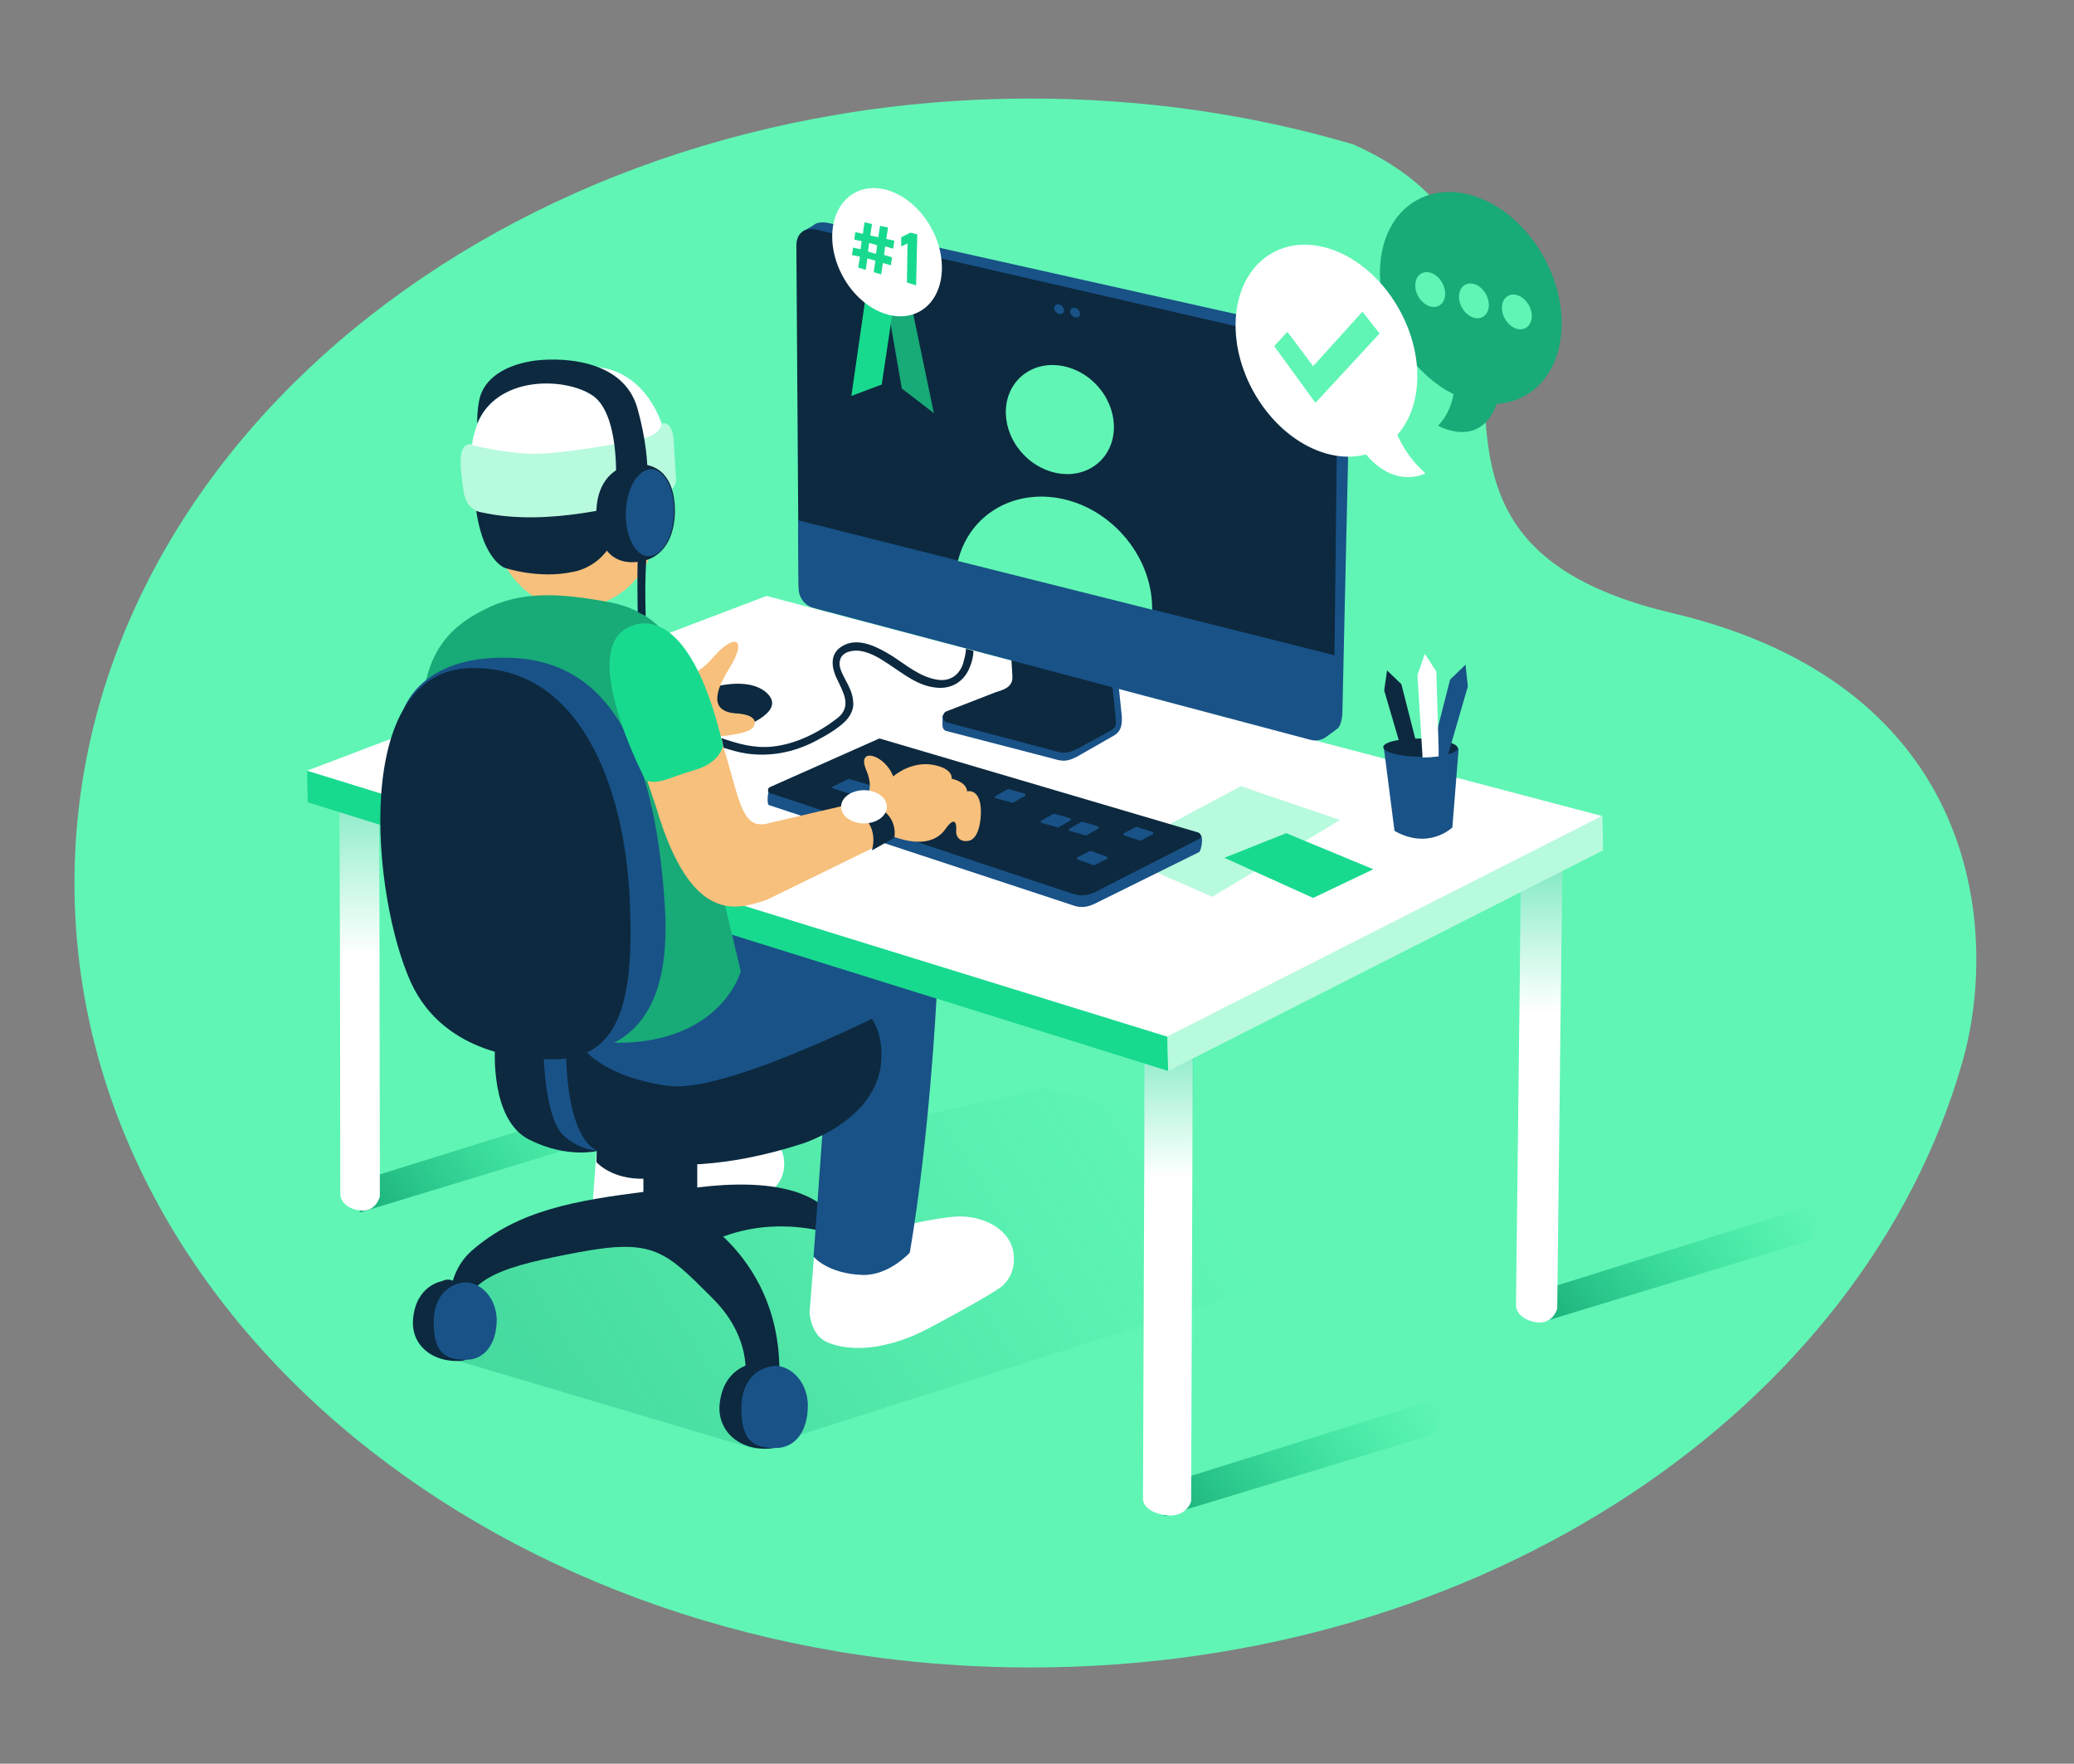 <?xml version="1.0" encoding="utf-8"?>
<!-- Generator: Adobe Illustrator 25.1.0, SVG Export Plug-In . SVG Version: 6.00 Build 0)  -->
<svg version="1.1" id="Layer_1" xmlns="http://www.w3.org/2000/svg" xmlns:xlink="http://www.w3.org/1999/xlink" x="0px" y="0px"
	 viewBox="0 0 362 307.8" style="enable-background:new 0 0 362 307.8;" xml:space="preserve">
<rect x="0" y="0" width="362" height="307.8" fill="#808080" stroke="none"/>
<style type="text/css">
	.st0{fill:#60F5B5;}
	.st1{fill:url(#SVGID_1_);}
	.st2{fill:url(#SVGID_2_);}
	.st3{fill:url(#SVGID_3_);}
	.st4{fill:url(#SVGID_4_);}
	.st5{fill:#FFFFFF;}
	.st6{fill:url(#SVGID_5_);}
	.st7{fill:url(#SVGID_6_);}
	.st8{fill:url(#SVGID_7_);}
	.st9{fill:#0C293F;}
	.st10{fill:#195287;}
	.st11{fill:#18DA8E;}
	.st12{fill:#B8FADE;}
	.st13{fill:#F7C07C;}
	.st14{fill:#18AA77;}
</style>
<g>
	<g>
		<g>
			<path class="st0" d="M179.9,291c79.1,0,145.3-45.1,162.6-105.6c6.4-22.2,3.7-65.6-50.6-78.4c-60.2-14.2-8.8-60.8-55.7-81.8
				c-17.6-5.2-36.5-8-56.3-8c-92.2,0-166.9,61.3-166.9,136.9S87.7,291,179.9,291z"/>
		</g>
		<g>
			<g>
				<linearGradient id="SVGID_1_" gradientUnits="userSpaceOnUse" x1="61.775" y1="285.245" x2="204.493" y2="196.706">
					<stop  offset="0" style="stop-color:#18AA77;stop-opacity:0.5"/>
					<stop  offset="0.419" style="stop-color:#18AC78;stop-opacity:0.291"/>
					<stop  offset="0.641" style="stop-color:#18B47C;stop-opacity:0.18"/>
					<stop  offset="0.816" style="stop-color:#18C282;stop-opacity:9.173355e-02"/>
					<stop  offset="0.967" style="stop-color:#18D58B;stop-opacity:1.638672e-02"/>
					<stop  offset="1" style="stop-color:#18DA8E;stop-opacity:0"/>
				</linearGradient>
				<polygon class="st1" points="182.3,189.9 104.5,207.4 117.6,212.5 116,212.9 83.2,221.4 76.6,236.5 131.8,252.9 265.3,210.3 
									"/>
				<g>
					
						<linearGradient id="SVGID_2_" gradientUnits="userSpaceOnUse" x1="1421.282" y1="4727.436" x2="1473.501" y2="4727.436" gradientTransform="matrix(0.812 -0.583 -0.583 -0.812 1873.952 4904.744)">
						<stop  offset="0" style="stop-color:#18AA77"/>
						<stop  offset="0.478" style="stop-color:#18C383;stop-opacity:0.521"/>
						<stop  offset="1" style="stop-color:#18DA8E;stop-opacity:0"/>
					</linearGradient>
					<polygon class="st2" points="269,225.2 318.1,209.8 315.9,216.5 268.9,230.8 					"/>
					
						<linearGradient id="SVGID_3_" gradientUnits="userSpaceOnUse" x1="1348.16" y1="4738.284" x2="1400.378" y2="4738.284" gradientTransform="matrix(0.812 -0.583 -0.583 -0.812 1873.952 4904.744)">
						<stop  offset="0" style="stop-color:#18AA77"/>
						<stop  offset="0.478" style="stop-color:#18C383;stop-opacity:0.521"/>
						<stop  offset="1" style="stop-color:#18DA8E;stop-opacity:0"/>
					</linearGradient>
					<polygon class="st3" points="203.3,259 252.4,243.6 250.2,250.3 203.2,264.6 					"/>
					
						<linearGradient id="SVGID_4_" gradientUnits="userSpaceOnUse" x1="1264.983" y1="4863.177" x2="1317.202" y2="4863.177" gradientTransform="matrix(0.812 -0.583 -0.583 -0.812 1873.952 4904.744)">
						<stop  offset="0" style="stop-color:#18AA77"/>
						<stop  offset="0.478" style="stop-color:#18C383;stop-opacity:0.521"/>
						<stop  offset="1" style="stop-color:#18DA8E;stop-opacity:0"/>
					</linearGradient>
					<polygon class="st4" points="62.9,206 112,190.7 109.8,197.3 62.8,211.6 					"/>
					<g>
						<g>
							<g>
								<path class="st5" d="M199.8,183.4l-0.3,78.3c0,0,0,2.1,3.8,2.7c3.8,0.6,4.6-2.4,4.6-2.4l0.3-79.6L199.8,183.4z"/>
								
									<linearGradient id="SVGID_5_" gradientUnits="userSpaceOnUse" x1="3061.034" y1="159.373" x2="3061.034" y2="205.594" gradientTransform="matrix(-1 0 0 1 3265.02 0)">
									<stop  offset="0" style="stop-color:#00BB82"/>
									<stop  offset="0.469" style="stop-color:#13D390;stop-opacity:0.531"/>
									<stop  offset="1" style="stop-color:#25EA9D;stop-opacity:0"/>
								</linearGradient>
								<polygon class="st6" points="199.7,221.9 199.8,183.4 208.3,182.5 208.1,221.9 								"/>
								<path class="st5" d="M265.5,150.8l-0.9,77.1c0,0,0,2.1,3.2,2.8c3.2,0.7,4-2.3,4-2.3l0.9-78.3L265.5,150.8z"/>
								
									<linearGradient id="SVGID_6_" gradientUnits="userSpaceOnUse" x1="2996.061" y1="128.572" x2="2996.061" y2="176.664" gradientTransform="matrix(-1 0 0 1 3265.02 0)">
									<stop  offset="0" style="stop-color:#00BB82"/>
									<stop  offset="0.469" style="stop-color:#13D390;stop-opacity:0.531"/>
									<stop  offset="1" style="stop-color:#25EA9D;stop-opacity:0"/>
								</linearGradient>
								<polygon class="st7" points="265.2,178.7 265.5,150.8 272.7,150 272.4,178.7 								"/>
								<path class="st5" d="M59.3,139.6l0.1,68.9c0,0,0,2.1,3.1,2.7c3.1,0.6,3.8-2.4,3.8-2.4l-0.1-70.2L59.3,139.6z"/>
								
									<linearGradient id="SVGID_7_" gradientUnits="userSpaceOnUse" x1="3202.199" y1="113.034" x2="3202.199" y2="166.788" gradientTransform="matrix(-1 0 0 1 3265.02 0)">
									<stop  offset="0" style="stop-color:#00BB82"/>
									<stop  offset="0.469" style="stop-color:#13D390;stop-opacity:0.531"/>
									<stop  offset="1" style="stop-color:#25EA9D;stop-opacity:0"/>
								</linearGradient>
								<polygon class="st8" points="59.4,169.3 59.3,139.6 66.3,138.7 66.3,169.3 								"/>
								<path class="st5" d="M104.1,201.2l-0.8,10.7c0,0-0.3,2.3,2.1,3.5c2.3,1.1,9.1,2.5,17.7-1.1c9.2-3.9,11.3-6.4,11.3-6.4
									s3-1.7,2.4-5.8s-5.3-6.2-9.2-6c-4,0.2-11.3,2.1-11.3,2.1L104.1,201.2z"/>
								<path class="st9" d="M116.6,208.1c0,0,22.7-5.2,29,4.6l-1.3,2.4c0,0-10.3-3.4-20.8,1.9L116.6,208.1z"/>
								<path class="st9" d="M121,189.6c-0.3,4-0.6,8-1,12c0,0-3.2,4-7.4,4.1c-5.9,0.2-8.5-2.9-8.5-2.9l0.4-12.2L121,189.6z"/>
								<path class="st5" d="M142.2,217.7l-0.9,11.4c0,0,0.2,3.7,2.8,5c2.4,1.2,8.8,2.6,18.2-2.4c9.4-5,12-6.8,12-6.8
									s3.2-1.8,2.6-6.2s-5.6-6.6-9.8-6.4c-4.2,0.2-12,2.2-12,2.2L142.2,217.7z"/>
								<path class="st10" d="M163.5,173.6c-0.1,1.7-1.3,25-4.7,45c0,0-3.6,4-8.2,3.9c-6.2-0.2-8.6-3.2-8.6-3.2l1.7-23.7l7.5-7.1
									l-0.9-12.5l6-5.8C156.4,170.1,163.9,159.8,163.5,173.6z"/>
								<path class="st9" d="M92.6,182.9l53.6-7.6c-0.1-1.2-0.4-2-0.4-2s8.8,1.7,8,12c-0.8,10.3-13.8,14.3-13.8,14.3
									c-26.7,8.6-39.6-0.6-39.6-0.6l-1.6-2.7l-3.8-0.5L92.6,182.9z"/>
								<path class="st10" d="M102.2,183.4c0,0,3.6,4.6,14.4,6.1c10.8,1.5,42.4-15.1,42.4-15.1s3.9-7.3-1.9-9.3
									c-5.8-1.9-18.8-9.7-36.3-1.5l-12.8,10.8L102.2,183.4z"/>
								<polygon class="st11" points="53.6,134.5 53.7,140 203.9,186.9 203.6,174.6 								"/>
								<path class="st12" d="M203.9,186.9l75.9-38.5l-0.1-6l-76.1,29.3C203.5,171.6,203.9,187.1,203.9,186.9z"/>
								<polygon class="st5" points="203.7,180.9 279.6,142.4 133.8,104 53.6,134.5 								"/>
								<g>
									<polygon class="st12" points="202.7,144.6 216.6,137.2 233.9,143.1 211.6,156.5 194.4,149 									"/>
									<polygon class="st11" points="224.5,145.4 239.7,151.7 229.2,156.7 213.7,149.7 									"/>
									<path class="st10" d="M209.3,148.7l-18.2,9c-1.2,0.6-2.5,0.8-3.8,0.3l-53.1-17.5c-0.4-0.1-0.2-2.7,0.2-2.9l18.7-7.3
										c0.1-0.1,0.3-0.1,0.4-0.1l56,15.5C210.1,145.9,209.7,148.4,209.3,148.7z"/>
									<path class="st9" d="M209.3,146.4l-18.2,9.3c-1.2,0.6-2.5,0.7-3.8,0.3l-52.9-17.6c-0.4-0.1-0.5-0.7-0.1-1l18.9-8.4
										c0.1-0.1,0.3-0.1,0.4-0.1l55.6,16.4C209.7,145.6,209.8,146.2,209.3,146.4z"/>
									<path class="st10" d="M148.1,135.9l13.5,4c0.2,0.1,0.2,0.3,0,0.4l-2.8,1.5c0,0-0.1,0-0.1,0l-13.3-4.2
										c-0.1,0-0.2-0.2-0.1-0.3l2.7-1.3C148,135.8,148,135.8,148.1,135.9z"/>
									<path class="st10" d="M201.2,145.6l-2.1,1.1c0,0-0.1,0-0.1,0l-2.8-0.9c-0.2-0.1-0.2-0.3,0-0.4l2.1-1.1c0,0,0.1,0,0.1,0
										l2.8,0.9C201.3,145.3,201.4,145.5,201.2,145.6z"/>
									<path class="st10" d="M191.7,144.6l-2.1,1.2c0,0-0.1,0-0.1,0l-2.8-0.8c-0.2,0-0.2-0.3,0-0.4l2.1-1.2c0,0,0.1,0,0.1,0
										l2.8,0.8C191.8,144.3,191.8,144.5,191.7,144.6z"/>
									<path class="st10" d="M186.8,143.2l-2.1,1.2c0,0-0.1,0-0.1,0l-2.8-0.8c-0.2,0-0.2-0.3,0-0.4l2.1-1.2c0,0,0.1,0,0.1,0
										l2.8,0.8C186.9,142.9,187,143.2,186.8,143.2z"/>
									<path class="st10" d="M178.9,138.9l-2.1,1.2c0,0-0.1,0-0.1,0l-2.9-0.8c-0.2,0-0.2-0.3,0-0.4l2.1-1.2c0,0,0.1,0,0.1,0
										l2.9,0.8C179,138.6,179,138.8,178.9,138.9z"/>
									<path class="st10" d="M193.2,149.9l-2.2,1.1c0,0-0.1,0-0.1,0l-2.8-1c-0.2-0.1-0.2-0.3,0-0.4l2.2-1.1c0,0,0.1,0,0.1,0l2.8,1
										C193.3,149.5,193.3,149.8,193.2,149.9z"/>
								</g>
								<path class="st9" d="M123.8,120.1c0,0,6.7-2.2,10,0.8s-2.4,5.7-8.1,7.5C125.7,128.5,120.3,127.4,123.8,120.1z"/>
								<path class="st13" d="M125.7,128.5c0,0,4.8-0.4,5.7-1.5c0.8-1,0.4-2.3-2.9-2.5s-4.8-2.1-1.3-7.7c3.5-5.6,0.9-6.3-2.7-2.1
									c-2.9,3.4-5.8,3.7-5.8,3.7L125.7,128.5z"/>
								<g>
									<path class="st10" d="M235.7,62.2l-1.4,62.2c0,0.8-0.3,2.3-0.8,2.7c-5,3.9-2.8,0.8-4.1,0.4l-85.1-23.8
										c-1.5-0.4-2.6-1.8-2.6-3.4l-0.3-59.2c0-2.2,1.4-2.6,3.6-2.1l88.1,19.7C234.6,59.1,235.7,60.6,235.7,62.2z"/>
									<polygon class="st10" points="142.4,39.1 140.1,40.4 142.7,43.4 144.6,39.6 									"/>
									<path class="st9" d="M233.5,63.9l-0.7,61.3c0,2.2-2.1,3.9-4.2,3.3L142,105.5c-1.5-0.4-2.6-1.8-2.6-3.4L139,42.9
										c0-2.2,1.4-3.3,3.6-2.8l88.2,20.3C232.4,60.8,233.5,62.2,233.5,63.9z"/>
									<path class="st10" d="M173.7,122.2c1.2-0.4,4.6-0.9,4.4-3l-0.9-9.8l17.5,4.9l1.1,10.7c0.1,1.9-0.3,2.8-1.6,3.5l-6.3,3.6
										c-1.5,0.7-2.2,0.9-4.1,0.3l-18.5-4.8c-0.6-0.1-0.8-0.6-0.8-1.1l0-1.6L173.7,122.2z"/>
									<path class="st9" d="M193.5,113.5l1.2,11.4c0.1,1.6,0.3,2-1,2.7l-5.7,3.1c-1.5,0.7-2.2,0.9-4.1,0.3l-18.5-4.9
										c-1-0.2-1.1-1.7-0.1-2l8.5-3.3c1.2-0.4,3.1-0.8,2.9-2.9l-0.6-10.1L193.5,113.5z"/>
									<path class="st10" d="M233.1,114.4l-0.2,11.4c0,2.2-2.1,3.9-4.2,3.3l-86.7-23c-1.5-0.4-2.6-1.8-2.6-3.4l-0.1-11.9
										L233.1,114.4z"/>
									<path class="st10" d="M185.7,54c-0.1-0.5-0.6-0.9-1-0.9c-0.5,0-0.8,0.4-0.7,0.8c0.1,0.5,0.6,0.9,1,0.9
										C185.5,54.9,185.8,54.5,185.7,54z"/>
									<path class="st10" d="M188.5,54.6c-0.1-0.5-0.6-0.9-1-0.9c-0.5,0-0.8,0.4-0.7,0.8c0.1,0.5,0.6,0.9,1,0.9
										C188.3,55.5,188.6,55.1,188.5,54.6z"/>
								</g>
								<path class="st13" d="M115.3,81.3c0.1,3.7,0,7.8-0.6,11.6c-1.7,10-9.7,13.3-14.5,13.3c-4.8,0-10.8-2.7-14-11.7
									c-0.9-2.5-0.4-6.9,1.1-11.6C96.6,83.1,106,82.1,115.3,81.3z"/>
								<path class="st9" d="M107,88.6c-2.1-0.9-4.3-1.8-6.4-2.7H82.8c0.7,11.6,5.3,13.2,5.3,13.2s5.9,2,11.9,0.7
									c0,0,3.8-0.5,6.2-4.1l3.1-8.6C109.2,86,107.3,88.2,107,88.6z"/>
								<path class="st14" d="M117.8,113.3c0,0-2.4-6.5-11.4-8.2c-9-1.7-15.6-1.9-21.7,1.2c-5,2.5-11.2,6.7-11,19.5l31.2,56
									c0,0,9.6,1.4,17.4-3.6c5.7-3.7,7-8.7,7-8.7l-11-45.9L117.8,113.3z"/>
								<path class="st10" d="M70.2,124.5c0,0,2.5-10.3,19-9.7c16.2,0.6,24.9,14.3,26.8,42.7c1.9,26.7-13.1,26.5-22.6,27.4
									L70.2,124.5z"/>
								<path class="st9" d="M121.7,201.6l0,13.1c0,0-1.2,3.5-4.7,3.3c-3.5-0.2-4.7-2.5-4.7-2.5l0-14.1L121.7,201.6z"/>
								<path class="st9" d="M97.8,184.4c0,0,0.2,13.4,6.7,16.4c0,0-5.3,1.5-12.1-1.9c-6.9-3.4-6-16-6-16L97.8,184.4z"/>
								<path class="st10" d="M104.3,200.8c0,0-5.1-1.1-5.5-16.7l-3.9,0.1c0,0,0.2,11,3.5,14C101.3,200.8,104.3,200.8,104.3,200.8z"
									/>
								<path class="st13" d="M133.9,157c-5.3,1.8-13.3,4.5-19.4-16.2l-6-17.7c0,0-5.6-12.1,2.8-14.1c0,0,5.3-2.1,11.3,11.5
									c6.9,15.5,5.3,25.1,11.8,23.1l15.9-3.7c0,0,2.7-1.3,0.9-5.5c-1.8-4.2,3.3-2.7,4.7,1.1c0,0,3.1-2.8,7.1-2
									c3.5,0.7,3.1,2.4,3.1,2.4s2.6,0.5,2.7,2.2c0,0,2.2-0.6,2.4,3.1c0.1,2-0.4,5.1-2,5.5c-1.6,0.4-2.4-0.7-2.3-1.7
									c0,0,0.3-3.4-1.9-0.3c-1.1,1.6-3.6,3.2-8.8,1.4L133.9,157z"/>
								<path class="st11" d="M126.2,130.1c0,0-0.4,3-5,4.3c-4.5,1.3-6.2,2.6-8.5,1.8c0,0-12.5-23.7-2.3-27
									C110.5,109.2,120.1,104,126.2,130.1z"/>
								<path class="st9" d="M129.9,241.8c0,0,2.1-7.7-5.6-15.3c-8.1-8.1-10.2-10.4-23.1-8c-12.7,2.4-20.4,4.3-20.4,11.9l-2.1,1.1
									c0,0-1.9-8.3,3.6-13.2c8.1-7.1,18.1-8.8,30.8-10.4l6.4,3.1c0,0,17.5,8,16.5,30.1l-3.6,1.4"/>
								<path class="st9" d="M92.9,184.6c0,0-15.2,0-21.2-13.2c-6.8-15-10.4-54.2,10.3-54.8c19.4-0.6,27,21.1,27.9,40.1
									S108.1,186.8,92.9,184.6z"/>
							</g>
							<g>
								<g>
									<path class="st10" d="M241.5,130.2l13.1,0.4l-1.1,13.8c0,0-4.1,4-10.1,0.6L241.5,130.2z"/>
									
										<ellipse transform="matrix(1.468925e-02 -1 1 1.468925e-02 113.795 376.566)" class="st9" cx="248" cy="130.5" rx="1.6" ry="6.5"/>
								</g>
								<polygon class="st10" points="249.2,133.9 253.1,118.6 255.8,116 256.2,119.8 251.9,134.6 								"/>
								<path class="st5" d="M248.7,114.1l2,3.1l0.4,13.4l0,1.4c-0.8,0.1-1.8,0.2-2.8,0.2l-0.1-1.6l-0.8-12.8L248.7,114.1z"/>
								<path class="st9" d="M242.1,117l2.5,2.4l2.7,10.6l0.4,1.7c-0.1,0-0.3,0-0.4,0c-0.9-0.1-1.7-0.2-2.5-0.4l-0.5-1.6l-2.7-9.2
									L242.1,117z"/>
							</g>
						</g>
						<g>
							<path class="st9" d="M130.9,238.1c0,0-4.7,0.8-5.3,7c-0.4,4.6,3.4,8.1,8.8,7.7c3.1-0.2,0.5-3.7,0.8-8.2
								C135.5,240.1,133.6,236.8,130.9,238.1z"/>
							<path class="st10" d="M134.4,238.5c0,0-4.9,0.6-5,7.1c-0.1,6.5,2.8,7.1,6,7.1c3.3,0,5.6-2.8,5.6-7.4
								C141,240.6,137.2,237.7,134.4,238.5z"/>
						</g>
						<g>
							<path class="st9" d="M77.1,223.6c0,0-4.5,0.7-5,6.6c-0.4,4.4,3.2,7.6,8.3,7.3c3-0.2,0.5-3.5,0.8-7.7S79.7,222.3,77.1,223.6z"
								/>
							<path class="st10" d="M80.4,223.9c0,0-4.6,0.6-4.7,6.7c-0.1,6.1,2.7,6.7,5.7,6.7c3.1,0,5.3-2.7,5.3-7
								C86.6,225.9,83.1,223.2,80.4,223.9z"/>
						</g>
						<path class="st9" d="M84.8,87.6c0,0,5.3,0.9,10.9,0.8c0,0-0.5-4.9-5.3-5.2C85.5,82.9,85.1,85.3,84.8,87.6z"/>
						<path class="st9" d="M150.8,142.7c0,0,2.4,1.8,1.4,5.7l3.9-2.2c0,0,0.7-3.3-2.5-5.1L150.8,142.7z"/>
						<ellipse class="st5" cx="150.8" cy="140.8" rx="4" ry="2.9"/>
					</g>
					<g>
						<g>
							
								<ellipse transform="matrix(0.878 -0.479 0.479 0.878 6.43 129.304)" class="st14" cx="256.7" cy="52" rx="14.6" ry="19.5"/>
							<path class="st14" d="M252.9,59c0,0,3.4,9.8-1.9,15.3c0,0,9.2,5.2,11-7.1L252.9,59z"/>
						</g>
						<g>
							
								<ellipse transform="matrix(0.878 -0.479 0.479 0.878 -1.051 118.355)" class="st5" cx="231.5" cy="61.2" rx="14.6" ry="19.5"/>
							<path class="st5" d="M241.8,66.8c0,0-0.1,9.6,7,15.8c0,0-7.6,4.2-13.6-8.5L241.8,66.8z"/>
						</g>
						<g>
							
								<ellipse transform="matrix(0.878 -0.479 0.479 0.878 6.295 125.751)" class="st0" cx="249.6" cy="50.5" rx="2.4" ry="3.2"/>
							
								<ellipse transform="matrix(0.878 -0.479 0.479 0.878 6.293 129.608)" class="st0" cx="257.2" cy="52.5" rx="2.4" ry="3.2"/>
							
								<ellipse transform="matrix(0.878 -0.479 0.479 0.878 6.292 133.465)" class="st0" cx="264.7" cy="54.4" rx="2.4" ry="3.2"/>
						</g>
						<polygon class="st0" points="224.7,57.9 222.4,60.4 229.6,70.3 240.8,58.2 237.8,54.4 229.2,63.9 						"/>
					</g>
					<g>
						<polygon class="st14" points="157.5,45.7 163,72.1 157.4,67.8 153.3,44.1 						"/>
						<polygon class="st11" points="152.6,41.3 148.6,69.1 153.9,67.1 157.4,43.7 						"/>
						<g>
							
								<ellipse transform="matrix(0.878 -0.479 0.479 0.878 -2.16 79.53)" class="st5" cx="154.8" cy="44" rx="8.8" ry="11.8"/>
							<g>
								<path class="st11" d="M148.7,44.5l0.2-1.3l1.3,0.3l0.2-1.4l-1.3-0.3l0.2-1.3l1.3,0.3l0.3-2l1.3,0.3l-0.3,2l1.4,0.3l0.3-2
									l1.4,0.3l-0.3,2l1.4,0.3l-0.2,1.4l-1.4-0.4l-0.2,1.5l1.4,0.4l-0.2,1.4l-1.4-0.4l-0.3,2l-1.3-0.4l0.3-2l-1.4-0.4l-0.3,2
									l-1.3-0.4l0.3-1.9L148.7,44.5z M151.5,43.9l1.4,0.4l0.2-1.5l-1.4-0.4L151.5,43.9z"/>
								<path class="st11" d="M158.3,49.3l0.1-6.8l-1.1,0.5l0-1.6l1.6-0.8l1.2,0.3l-0.2,8.9L158.3,49.3z"/>
							</g>
						</g>
					</g>
				</g>
			</g>
			<path class="st5" d="M115.5,74c0,0-3-10.4-13.2-10c-10.2,0.4-19,3.7-20.1,14.9c0,0,5,4.6,7.3,5.1c2.3,0.5,14.1,0,15.6-0.7
				c1.6-0.7,8.3,0.6,10.5-8.4"/>
			<path class="st12" d="M117.6,77.3l0.4,6.4c0,0,0.2,2.7-4.7,3.5c-3.5,0.6-17.4,4.9-29.3,2.2c0,0-2.6-0.2-3.1-3.7s-1-7.3,0.5-8
				c1-0.5,1.1,0,1.1,0s5,1.3,10.4,1.5c5,0.1,16.3-2,18.7-2.5c3.9-0.8,3.9-2.8,3.9-2.8S117.5,73.2,117.6,77.3z"/>
			<path class="st9" d="M117.8,89.6c-0.2,5-2.6,8.3-7,8.5c-4.9,0.3-6.9-4-6.7-9.1c0.2-5,3.1-7.8,6.9-8
				C116,80.8,117.9,84.6,117.8,89.6z"/>
			<path class="st9" d="M107.5,84.1c0,0,0.7-11.9-4.1-15.1c-4.8-3.2-16.6-3.5-20.1,4.9c0,0-0.1-3.5,0.8-5.5c1.6-3.5,5.7-4.9,8.8-5.4
				c3.8-0.6,15.9-0.9,18.4,8.4c2.9,10.5,1.3,16.5,1.3,16.5L107.5,84.1z"/>
			
				<ellipse transform="matrix(3.709389e-02 -0.999 0.999 3.709389e-02 19.913 199.546)" class="st10" cx="113.5" cy="89.4" rx="7.6" ry="4.2"/>
			<path class="st9" d="M111.3,106.8c0,0,1.3,0.7,1.4,0.7c-0.1-3.3-0.1-6.7,0.1-10c-0.5,0-1,0-1.5,0
				C111.2,100.6,111.3,106.7,111.3,106.8z"/>
			<g>
				<path class="st9" d="M168.6,113.2c0,0.9-0.3,1.8-0.5,2.6c-0.7,2.1-2.4,3.2-4.6,2.8c-3-0.5-5.4-2.6-7.9-4.2
					c-2.3-1.4-5.6-3.2-8.3-1.8c-2.4,1.2-2.3,3.5-1.3,5.7c1.1,2.4,2.8,4.9,0.2,7c-3.2,2.5-7.3,4.6-11.5,5c-3.1,0.3-5.9-0.5-8.8-1.5
					c0.2,0.6,0.3,1.2,0.4,1.7c1.3,0.4,2.6,0.8,4,1c4.1,0.6,8.2-0.2,11.9-2.1c1.9-1,3.9-2.1,5.4-3.6c0.9-0.9,1.5-2.2,1.3-3.5
					c-0.1-1.3-0.7-2.5-1.3-3.6c-0.5-1-1.3-2.3-1-3.4c0.3-1.6,2.3-1.9,3.6-1.7c1.8,0.3,3.4,1.3,4.9,2.3c2.6,1.7,5.1,3.8,8.3,4.1
					c2.6,0.3,4.8-1,5.8-3.4c0.4-0.9,0.7-2,0.7-3L168.6,113.2z"/>
			</g>
		</g>
	</g>
	<g>
		
			<ellipse transform="matrix(0.73 -0.684 0.684 0.73 -5.313415e-02 146.256)" class="st0" cx="184.9" cy="73.2" rx="8.8" ry="10.1"/>
		<g>
			<path class="st0" d="M201.1,106.2c0-9.5-7.7-18.2-17.2-19.4c-8.1-1-14.9,3.7-16.7,11.1l33.9,8.5
				C201.1,106.3,201.1,106.2,201.1,106.2z"/>
		</g>
	</g>
</g>
</svg>
